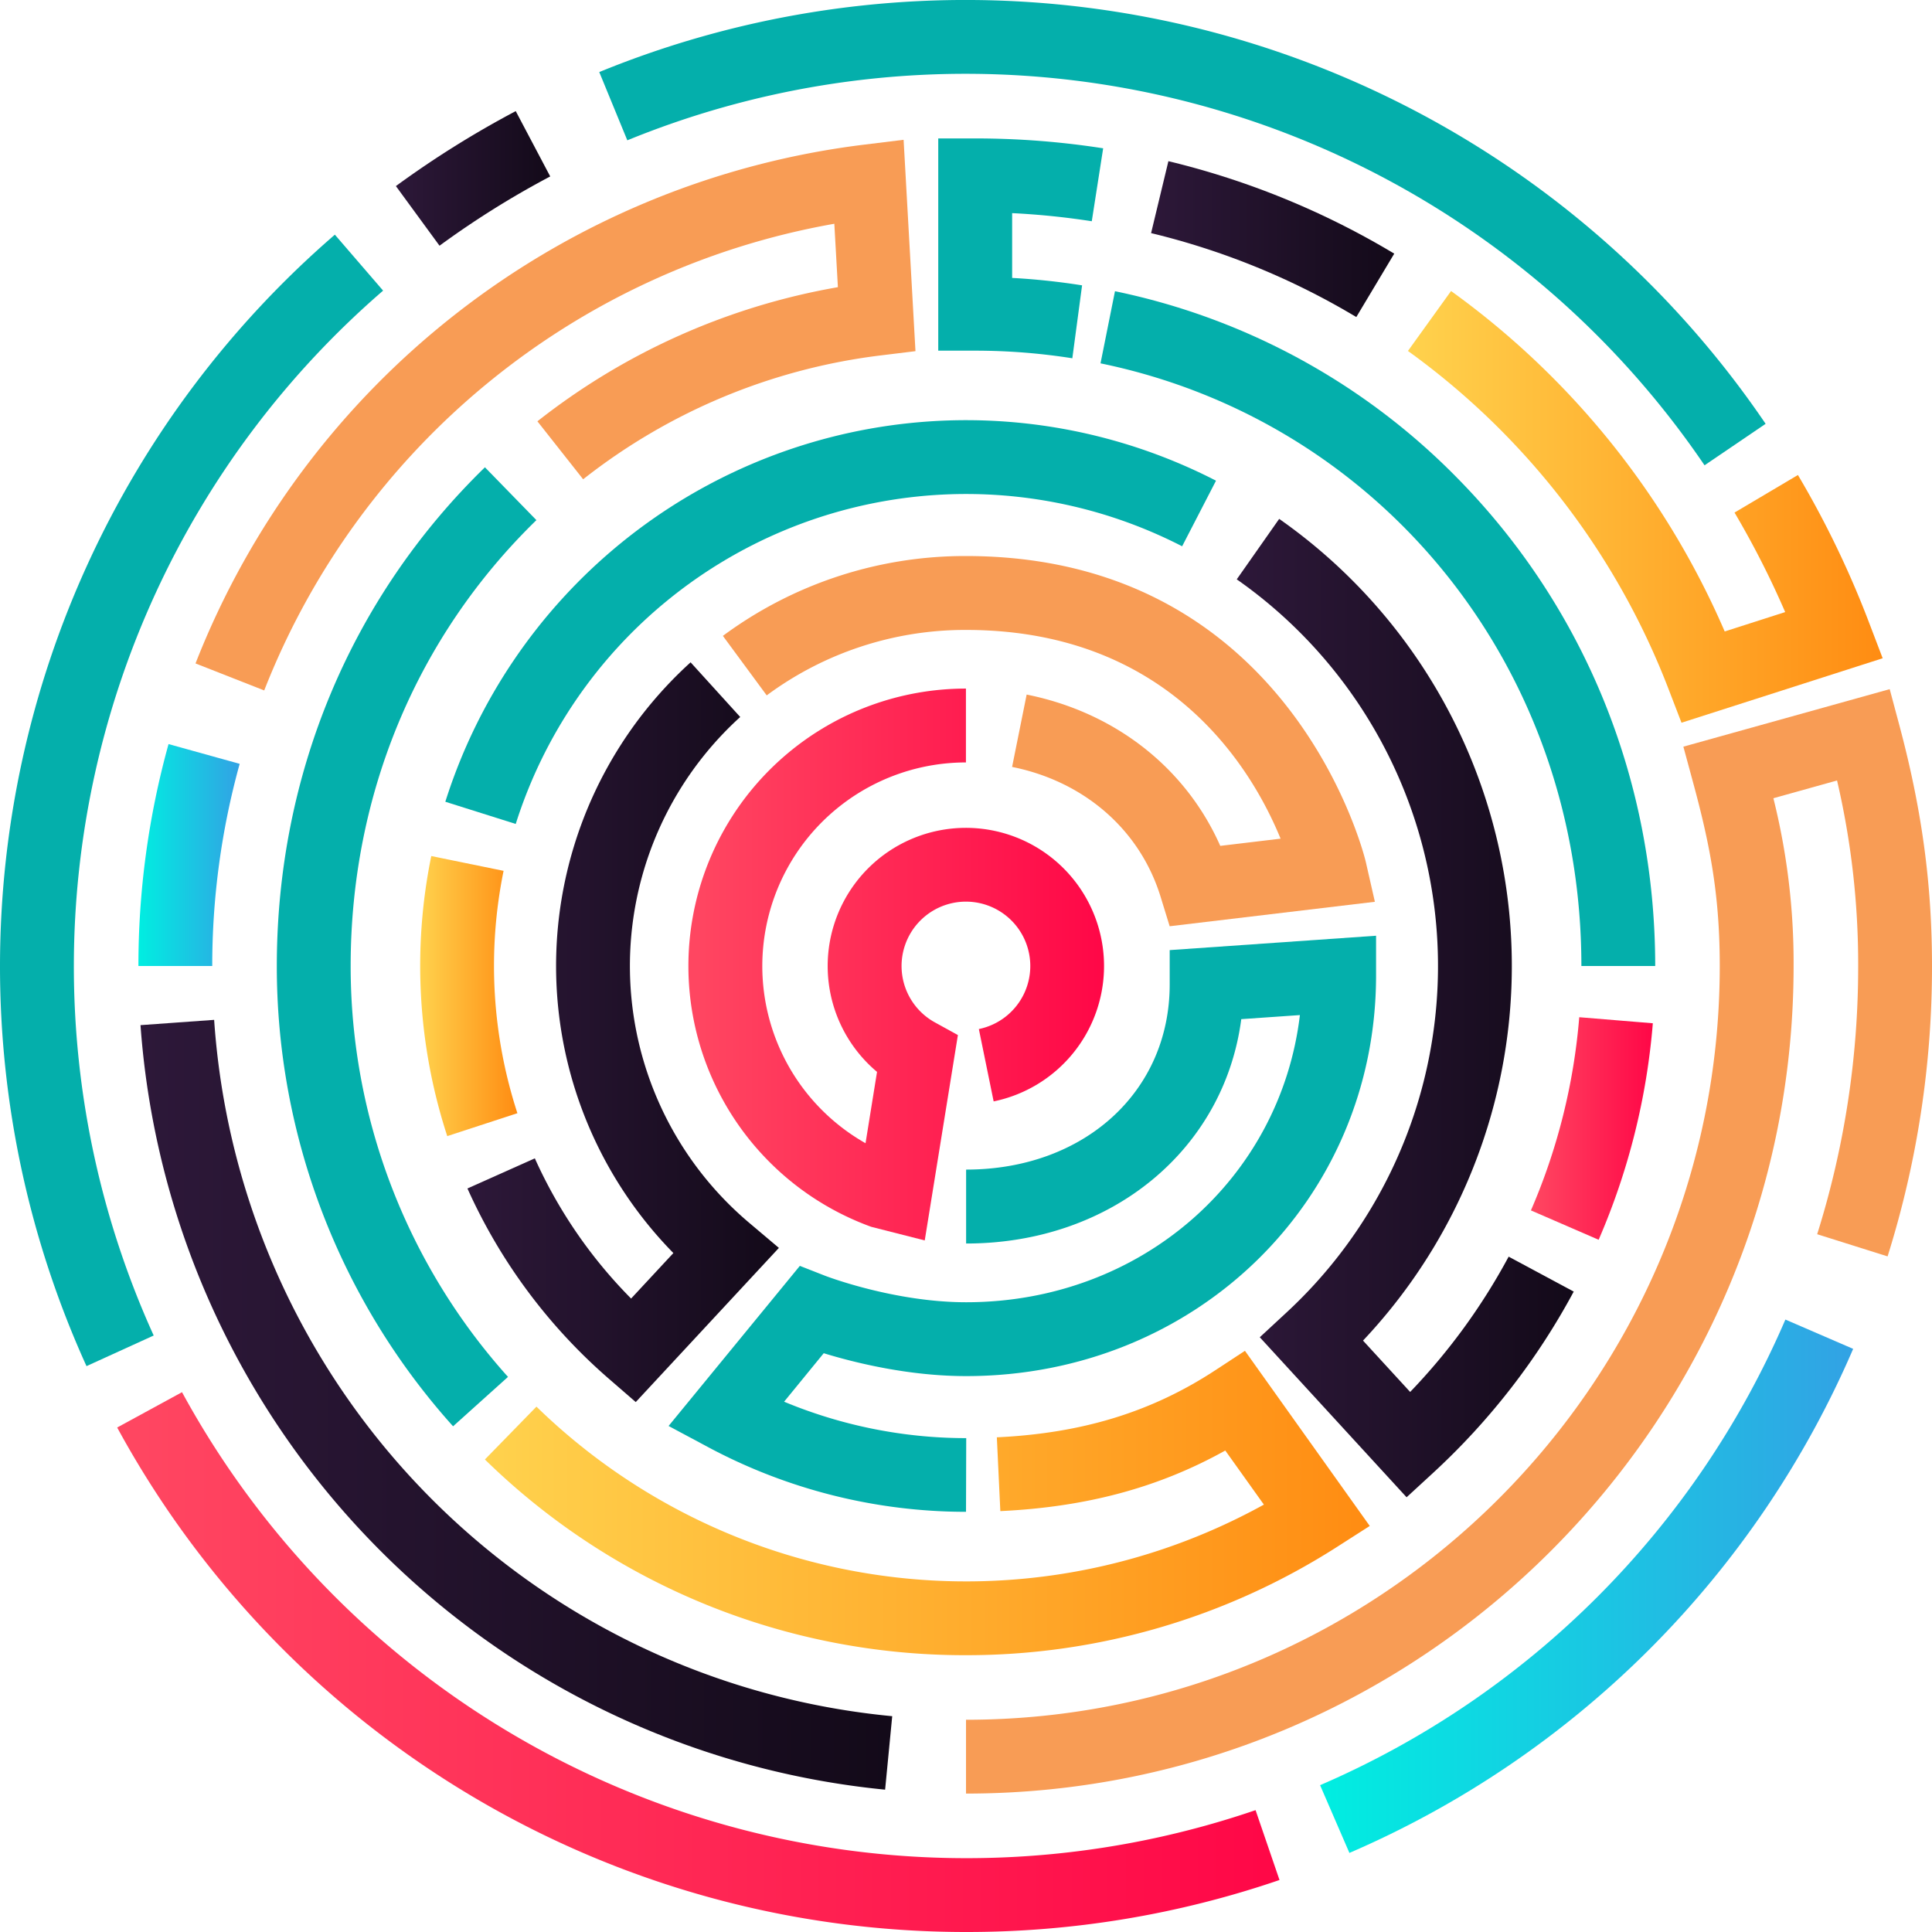 <svg xmlns="http://www.w3.org/2000/svg" xmlns:xlink="http://www.w3.org/1999/xlink" width="731.23" height="731.23" viewBox="0 0 731.23 731.23"><defs><linearGradient id="a" x1="260.62" y1="365.05" x2="417.92" y2="365.05" gradientUnits="userSpaceOnUse"><stop offset="0.02" stop-color="#ff4661"></stop><stop offset="1" stop-color="#ff0747"></stop></linearGradient><linearGradient id="b" x1="176.92" y1="390.68" x2="294.78" y2="390.68" gradientUnits="userSpaceOnUse"><stop offset="0" stop-color="#2d1839"></stop><stop offset="1" stop-color="#130a19"></stop></linearGradient><linearGradient id="c" x1="159.03" y1="377.01" x2="195.83" y2="377.01" gradientUnits="userSpaceOnUse"><stop offset="0" stop-color="#ffd24d"></stop><stop offset="1" stop-color="#ff8c12"></stop></linearGradient><linearGradient id="d" x1="468.09" y1="381.54" x2="595.58" y2="381.54" xlink:href="#b"></linearGradient><linearGradient id="e" x1="579.43" y1="427.12" x2="625.57" y2="427.12" xlink:href="#a"></linearGradient><linearGradient id="f" x1="499.63" y1="600.37" x2="701.39" y2="600.37" gradientUnits="userSpaceOnUse"><stop offset="0" stop-color="#00eee1"></stop><stop offset="1" stop-color="#32a2e4"></stop></linearGradient><linearGradient id="g" x1="44.35" y1="629.08" x2="484.27" y2="629.08" xlink:href="#a"></linearGradient><linearGradient id="h" x1="149.84" y1="67.52" x2="208.25" y2="67.52" xlink:href="#b"></linearGradient><linearGradient id="i" x1="532.88" y1="191.84" x2="712.6" y2="191.84" xlink:href="#c"></linearGradient><linearGradient id="j" x1="435.67" y1="90.49" x2="527.7" y2="90.49" xlink:href="#b"></linearGradient><linearGradient id="k" x1="53.18" y1="531.7" x2="337.69" y2="531.7" xlink:href="#b"></linearGradient><linearGradient id="l" x1="52.39" y1="323.62" x2="90.71" y2="323.62" xlink:href="#f"></linearGradient><linearGradient id="m" x1="183.53" y1="568.85" x2="518.43" y2="568.85" xlink:href="#c"></linearGradient></defs><path d="M350,469.48l-20.22-5.14a105,105,0,0,1,35.81-203.72v27.95a77.07,77.07,0,0,0-38,144.12l4.35-27a52.3,52.3,0,1,1,44.14,11.17l-5.6-27.38A24.36,24.36,0,1,0,353.92,387l8.63,4.75Z" style="fill:url(#a)"></path><path d="M442.7,350.57l-3.43-11.14c-7.77-25.27-28.78-43.65-56.21-49.16l5.51-27.39c33.57,6.74,60.22,27.8,73.28,57.27l22.83-2.73c-10.89-26.58-42.12-79-119.06-79a126.18,126.18,0,0,0-75.43,24.77L273.6,240.67a153.94,153.94,0,0,1,92-30.22c123.51,0,151.06,114.56,151.32,115.72l3.45,15.14Z" style="fill:#f89c55"></path><path d="M240.62,530.66l-10.2-8.84a208.33,208.33,0,0,1-53.5-72l25.51-11.4a180.3,180.3,0,0,0,36.43,53.06l16-17.22a155.17,155.17,0,0,1,6.52-223.58l18.78,20.69a127.23,127.23,0,0,0,3.45,191.49l11.19,9.45Z" style="fill:url(#b)"></path><path d="M169.28,430a207.82,207.82,0,0,1-6.05-106l27.37,5.6a179.95,179.95,0,0,0,5.23,91.73Z" style="fill:url(#c)"></path><path d="M195.2,311.85l-26.65-8.4A206.73,206.73,0,0,1,460.24,181.93l-12.82,24.83A178.78,178.78,0,0,0,195.2,311.85Z" style="fill:#04afab"></path><path d="M532.37,566.69l-55.56-60.56,10.2-9.45a178.66,178.66,0,0,0-18.92-277.41l16.06-22.88a206.62,206.62,0,0,1,31.73,311l17.84,19.44A232.83,232.83,0,0,0,571,475.62l24.63,13.22a261.23,261.23,0,0,1-52.91,68.33Z" style="fill:url(#d)"></path><path d="M605.06,469.23l-25.63-11.11A231.33,231.33,0,0,0,597.72,385l27.85,2.29A258.78,258.78,0,0,1,605.06,469.23Z" style="fill:url(#e)"></path><path d="M365.62,678.84V650.9c157.3,0,285.28-128,285.28-285.28,0-27-3.72-46-10.14-69.63l-3.63-13.39,78.09-21.77,3.65,13.65c8.55,32,12.36,60.12,12.36,91.14a365.31,365.31,0,0,1-16.81,109.9l-26.65-8.39a337.58,337.58,0,0,0,15.52-101.51,305.59,305.59,0,0,0-8-70.22l-24.09,6.72a257,257,0,0,1,7.65,63.5C678.84,538.33,538.33,678.84,365.62,678.84Z" style="fill:#f89c55"></path><path d="M510.73,701.3l-11.1-25.64A337,337,0,0,0,675.74,499.43l25.65,11.09A364.83,364.83,0,0,1,510.73,701.3Z" style="fill:url(#f)"></path><path d="M365.62,731.23A365.67,365.67,0,0,1,44.35,540.29l24.54-13.37A338.15,338.15,0,0,0,475.21,685.11l9.06,26.44A365.08,365.08,0,0,1,365.62,731.23Z" style="fill:url(#g)"></path><path d="M32.74,517.06a365.95,365.95,0,0,1,94-428.24L145,110A338,338,0,0,0,58.17,505.47Z" style="fill:#04afab"></path><path d="M166.35,93,149.84,70.43A368.49,368.49,0,0,1,195.2,42.06l13.05,24.72A339.05,339.05,0,0,0,166.35,93Z" style="fill:url(#h)"></path><path d="M645.14,176.11a338.05,338.05,0,0,0-407.71-123L226.81,27.27A366,366,0,0,1,668.26,160.41Z" style="fill:#04afab"></path><path d="M636.42,273.54l-4.74-12.32a282.63,282.63,0,0,0-98.8-128.39l16.32-22.68A310.13,310.13,0,0,1,652.77,239l22.89-7.34A338.52,338.52,0,0,0,656.49,194l24-14.22a363.57,363.57,0,0,1,26.81,55.58l5.26,13.78Z" style="fill:url(#i)"></path><path d="M513.34,120a277.59,277.59,0,0,0-77.67-31.77L442.22,61A305.09,305.09,0,0,1,527.7,96Z" style="fill:url(#j)"></path><path d="M335,677.36A313.3,313.3,0,0,1,53.18,388l27.87-2A284.14,284.14,0,0,0,337.69,649.55Z" style="fill:url(#k)"></path><path d="M80.33,365.62H52.39a313.67,313.67,0,0,1,11.4-84l26.92,7.48A286.25,286.25,0,0,0,80.33,365.62Z" style="fill:url(#l)"></path><path d="M100,261.32,74,251.1A312.72,312.72,0,0,1,327.2,54.73L342,52.91l4.49,80-13,1.59a226.31,226.31,0,0,0-112.78,46.9l-17.31-21.94a254,254,0,0,1,113.73-50.77l-1.35-24A284.87,284.87,0,0,0,100,261.32Z" style="fill:#f89c55"></path><path d="M171.48,539.83a260.37,260.37,0,0,1-66.71-174.21c0-72.31,28-139.34,78.77-188.76l19.48,20c-45.33,44.11-70.3,104-70.3,168.73a232.47,232.47,0,0,0,59.55,155.54Z" style="fill:#04afab"></path><path d="M365.62,626.46a259.47,259.47,0,0,1-182.09-74.07l19.51-20a233,233,0,0,0,275.32,37.08L463.75,549c-25.23,14.06-52.64,21.4-85.14,22.93L377.29,544c32.31-1.52,58.57-9.58,82.66-25.37l11.24-7.37,47.24,66.29-12.37,7.92A260,260,0,0,1,365.62,626.46Z" style="fill:url(#m)"></path><path d="M365.62,572.2A207,207,0,0,1,268,547.71l-14.95-8,49.68-60.6,9.46,3.71c.24.1,26.14,10.06,53.47,10.06,66.09,0,118.92-46.65,126.33-108.69l-22.19,1.54c-6.45,49.24-49.06,84.92-104.14,84.92V442.67c44.64,0,77.05-29.47,77.05-70.07v-13l78.11-5.44v15c0,85.05-68.15,151.67-155.16,151.67-21.84,0-42.31-5.11-53.89-8.66l-15,18.35a179.49,179.49,0,0,0,68.93,13.79Z" style="fill:#04afab"></path><path d="M551.9,181.27A253.13,253.13,0,0,0,422,110.22l-5.47,27.3c105.13,21.62,182,114.06,182,228.1h27.94C626.46,295.78,600,230.31,551.9,181.27Z" style="fill:#04afab"></path><path d="M409.55,108a257.69,257.69,0,0,0-26.47-2.81V80.67a286.69,286.69,0,0,1,30.14,3.07l4.31-27.61a314.69,314.69,0,0,0-48.42-3.74h-14v80.33h14a236.11,236.11,0,0,1,36.75,2.88Z" style="fill:#04afab"></path></svg>